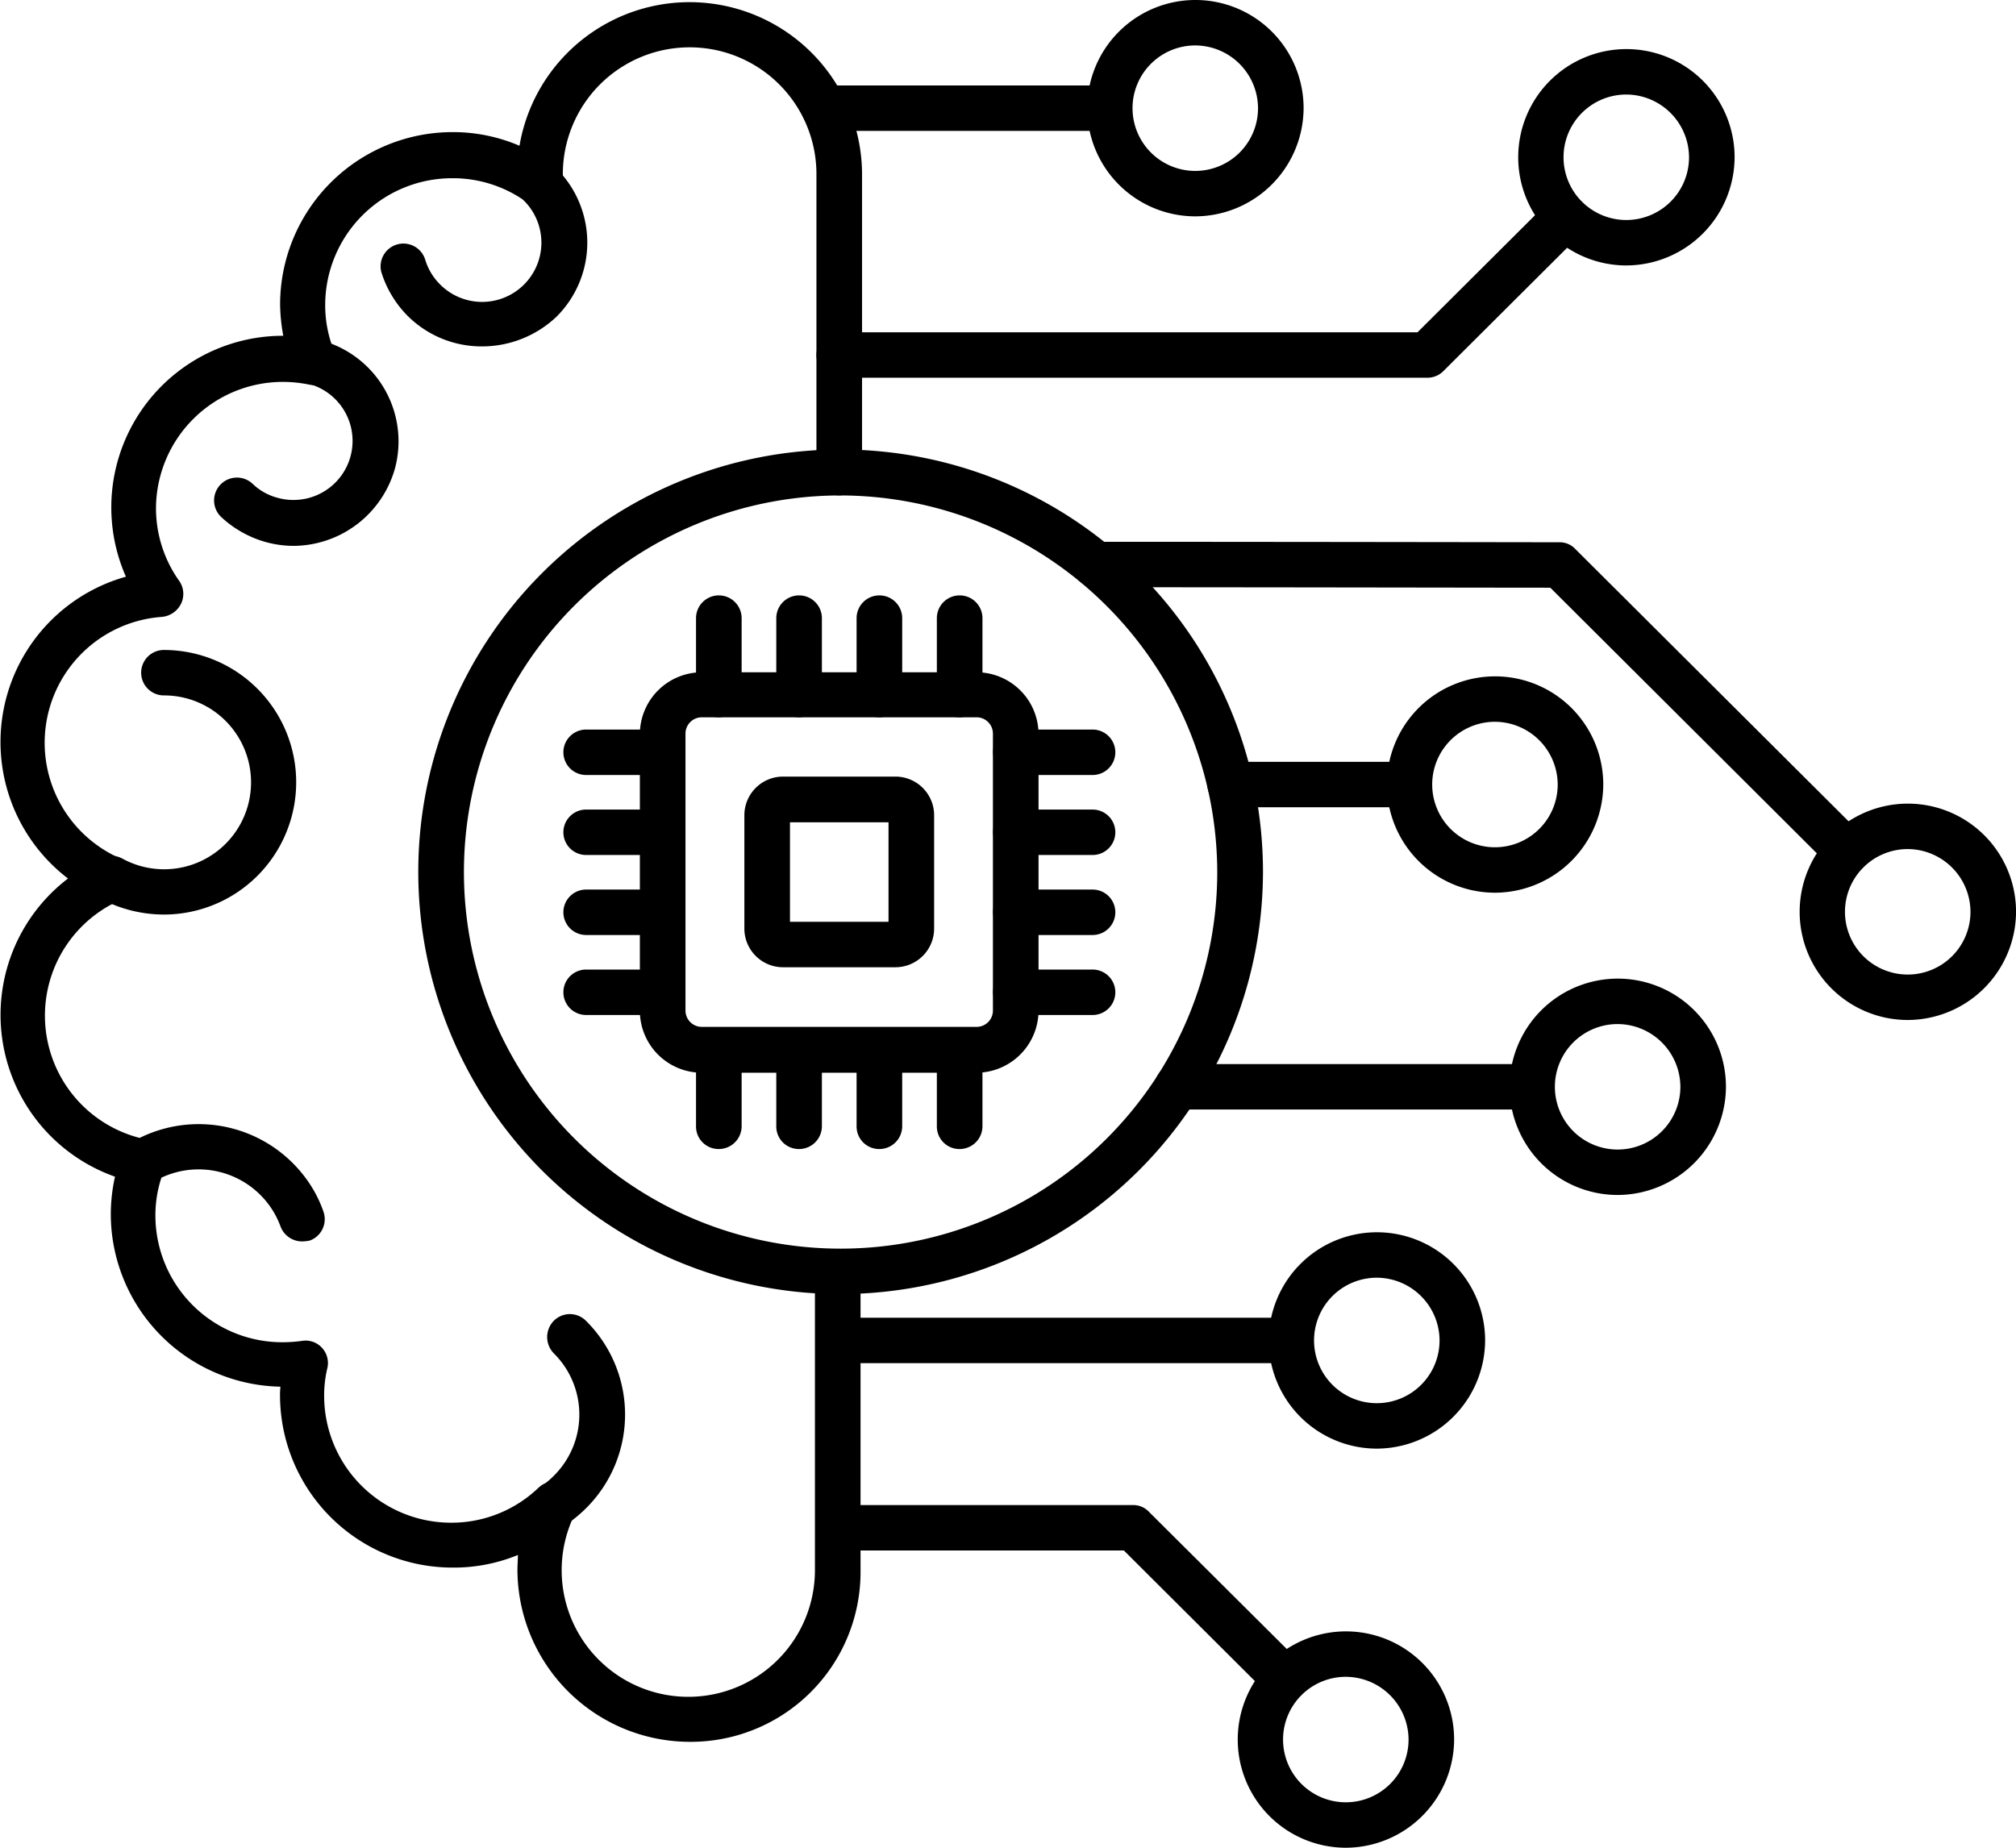 <?xml version="1.0" encoding="UTF-8"?> <svg xmlns="http://www.w3.org/2000/svg" width="48" height="44" viewBox="0 0 48 44"><g id="AI_Agent_" data-name="AI Agent " transform="translate(-4.3 -22.5)"><g id="Group_69417" data-name="Group 69417" transform="translate(13.355 26.347)"><path id="Path_202436" data-name="Path 202436" d="M90.108,62.439a2.494,2.494,0,0,1-1.77-.725,2.547,2.547,0,0,1-.63-1.05.543.543,0,0,1,1.043-.3,1.4,1.4,0,0,0,.358.6,1.411,1.411,0,1,0,2-1.992.554.554,0,0,1,0-.769.549.549,0,0,1,.771,0,2.49,2.49,0,0,1,0,3.529A2.577,2.577,0,0,1,90.108,62.439Z" transform="translate(-87.685 -58.037)"></path></g><g id="Group_69418" data-name="Group 69418" transform="translate(9.397 30.585)"><path id="Path_202437" data-name="Path 202437" d="M53.121,102.108a2.54,2.54,0,0,1-.641-.087,2.569,2.569,0,0,1-1.075-.6.544.544,0,1,1,.749-.79,1.352,1.352,0,0,0,.608.336,1.406,1.406,0,1,0,.728-2.717.538.538,0,1,1,.282-1.039,2.49,2.49,0,0,1,1.77,3.052A2.524,2.524,0,0,1,53.121,102.108Z" transform="translate(-51.235 -97.194)"></path></g><g id="Group_69419" data-name="Group 69419" transform="translate(6.407 37.978)"><path id="Path_202438" data-name="Path 202438" d="M25.5,171.8a3.218,3.218,0,0,1-1.51-.379.543.543,0,1,1,.521-.953,2.07,2.07,0,1,0,.988-3.886.541.541,0,1,1,0-1.082,3.15,3.15,0,1,1,0,6.3Z" transform="translate(-23.704 -165.5)"></path></g><g id="Group_69420" data-name="Group 69420" transform="translate(7.179 49.269)"><path id="Path_202439" data-name="Path 202439" d="M35.121,272.6a.549.549,0,0,1-.51-.357,2.18,2.18,0,0,0-.152-.325,2.082,2.082,0,0,0-2.834-.758.539.539,0,1,1-.543-.931,3.169,3.169,0,0,1,4.322,1.158,2.935,2.935,0,0,1,.228.5.542.542,0,0,1-.326.693A.959.959,0,0,1,35.121,272.6Z" transform="translate(-30.811 -269.807)"></path></g><g id="Group_69421" data-name="Group 69421" transform="translate(16.984 53.792)"><path id="Path_202440" data-name="Path 202440" d="M121.639,316.666a.537.537,0,0,1-.445-.227.548.548,0,0,1,.13-.758,1.882,1.882,0,0,0,.271-.227,2.053,2.053,0,0,0,0-2.922.554.554,0,0,1,0-.769.539.539,0,0,1,.771,0,3.142,3.142,0,0,1,0,4.46,3.351,3.351,0,0,1-.424.357A.585.585,0,0,1,121.639,316.666Z" transform="translate(-121.096 -311.6)"></path></g><g id="Group_69422" data-name="Group 69422" transform="translate(4.3 22.554)"><path id="Path_202441" data-name="Path 202441" d="M20.72,64.424a4.109,4.109,0,0,1-4.1-4.092c0-.119.011-.238.011-.357a4.025,4.025,0,0,1-1.564.3,4.109,4.109,0,0,1-4.1-4.092,1.52,1.52,0,0,1,.011-.216,4.117,4.117,0,0,1-4.04-4.092,4.166,4.166,0,0,1,.1-.909,4.086,4.086,0,0,1-1.119-7.1,4.089,4.089,0,0,1,1.379-7.187,4.087,4.087,0,0,1,3.747-5.737,4.371,4.371,0,0,1-.076-.758,4.109,4.109,0,0,1,4.1-4.092,4.009,4.009,0,0,1,1.6.325,4.107,4.107,0,0,1,8.156.671V34.2a.543.543,0,0,1-1.086,0V27.092a3.019,3.019,0,0,0-6.038,0,1.173,1.173,0,0,0,.011.195.547.547,0,0,1-.282.509.571.571,0,0,1-.586-.032,2.98,2.98,0,0,0-1.77-.574A3.022,3.022,0,0,0,12.043,30.2a2.888,2.888,0,0,0,.239,1.169.538.538,0,0,1-.087.552.553.553,0,0,1-.532.184,3.111,3.111,0,0,0-.63-.065,3.022,3.022,0,0,0-3.019,3.009,2.989,2.989,0,0,0,.554,1.732.539.539,0,0,1,.043.541.567.567,0,0,1-.456.314,3.006,3.006,0,0,0-1,5.748.543.543,0,0,1,0,1,3.007,3.007,0,0,0,.652,5.7.53.53,0,0,1,.369.271.557.557,0,0,1,.033.455A2.877,2.877,0,0,0,8,51.9a3.022,3.022,0,0,0,3.019,3.009,3.387,3.387,0,0,0,.467-.032.528.528,0,0,1,.478.162.534.534,0,0,1,.13.487,2.766,2.766,0,0,0-.076.671,3.022,3.022,0,0,0,3.019,3.009,2.991,2.991,0,0,0,2.085-.833.543.543,0,0,1,.858.639,3.015,3.015,0,1,0,5.723,1.331V53.232a.543.543,0,0,1,1.086,0v7.111a4.044,4.044,0,0,1-4.072,4.081Z" transform="translate(-4.3 -23)"></path></g><g id="Group_69423" data-name="Group 69423" transform="translate(14.204 33.205)"><path id="Path_202442" data-name="Path 202442" d="M105.578,141.511a10.056,10.056,0,1,1,10.089-10.056A10.071,10.071,0,0,1,105.578,141.511Zm0-19.018a8.968,8.968,0,1,0,9,8.962A8.988,8.988,0,0,0,105.578,122.493Z" transform="translate(-95.5 -121.4)"></path></g><g id="Group_69424" data-name="Group 69424" transform="translate(19.536 38.509)"><path id="Path_202443" data-name="Path 202443" d="M152.614,179.936h-6.538a1.476,1.476,0,0,1-1.477-1.472v-6.592a1.476,1.476,0,0,1,1.477-1.472h6.538a1.476,1.476,0,0,1,1.477,1.472v6.592A1.483,1.483,0,0,1,152.614,179.936Zm-6.538-8.464a.389.389,0,0,0-.391.39v6.592a.389.389,0,0,0,.391.39h6.538a.389.389,0,0,0,.391-.39v-6.592a.389.389,0,0,0-.391-.39Z" transform="translate(-144.6 -170.4)"></path></g><g id="Group_69425" data-name="Group 69425" transform="translate(20.872 36.68)"><path id="Path_202444" data-name="Path 202444" d="M157.443,156.4a.537.537,0,0,1-.543-.541v-1.818a.543.543,0,0,1,1.086,0v1.818A.544.544,0,0,1,157.443,156.4Z" transform="translate(-156.9 -153.5)"></path></g><g id="Group_69426" data-name="Group 69426" transform="translate(22.783 36.68)"><path id="Path_202445" data-name="Path 202445" d="M175.043,156.4a.537.537,0,0,1-.543-.541v-1.818a.543.543,0,0,1,1.086,0v1.818A.544.544,0,0,1,175.043,156.4Z" transform="translate(-174.5 -153.5)"></path></g><g id="Group_69427" data-name="Group 69427" transform="translate(24.695 36.68)"><path id="Path_202446" data-name="Path 202446" d="M192.643,156.4a.537.537,0,0,1-.543-.541v-1.818a.543.543,0,0,1,1.086,0v1.818A.544.544,0,0,1,192.643,156.4Z" transform="translate(-192.1 -153.5)"></path></g><g id="Group_69428" data-name="Group 69428" transform="translate(26.606 36.68)"><path id="Path_202447" data-name="Path 202447" d="M210.243,156.4a.537.537,0,0,1-.543-.541v-1.818a.543.543,0,0,1,1.086,0v1.818A.544.544,0,0,1,210.243,156.4Z" transform="translate(-209.7 -153.5)"></path></g><g id="Group_69429" data-name="Group 69429" transform="translate(27.942 39.873)"><path id="Path_202448" data-name="Path 202448" d="M224.378,184.082h-1.835a.541.541,0,1,1,0-1.082h1.824a.541.541,0,0,1,.011,1.082Z" transform="translate(-222 -183)"></path></g><g id="Group_69430" data-name="Group 69430" transform="translate(27.942 41.778)"><path id="Path_202449" data-name="Path 202449" d="M224.378,201.682h-1.835a.541.541,0,1,1,0-1.082h1.824a.541.541,0,0,1,.011,1.082Z" transform="translate(-222 -200.6)"></path></g><g id="Group_69431" data-name="Group 69431" transform="translate(27.942 43.683)"><path id="Path_202450" data-name="Path 202450" d="M224.378,219.282h-1.835a.541.541,0,1,1,0-1.082h1.824a.541.541,0,0,1,.011,1.082Z" transform="translate(-222 -218.2)"></path></g><g id="Group_69432" data-name="Group 69432" transform="translate(27.942 45.588)"><path id="Path_202451" data-name="Path 202451" d="M224.378,236.882h-1.835a.541.541,0,1,1,0-1.082h1.824a.541.541,0,0,1,.011,1.082Z" transform="translate(-222 -235.8)"></path></g><g id="Group_69433" data-name="Group 69433" transform="translate(26.606 46.962)"><path id="Path_202452" data-name="Path 202452" d="M210.243,251.4a.537.537,0,0,1-.543-.541v-1.818a.543.543,0,0,1,1.086,0v1.818A.544.544,0,0,1,210.243,251.4Z" transform="translate(-209.7 -248.5)"></path></g><g id="Group_69434" data-name="Group 69434" transform="translate(24.695 46.962)"><path id="Path_202453" data-name="Path 202453" d="M192.643,251.4a.537.537,0,0,1-.543-.541v-1.818a.543.543,0,0,1,1.086,0v1.818A.544.544,0,0,1,192.643,251.4Z" transform="translate(-192.1 -248.5)"></path></g><g id="Group_69435" data-name="Group 69435" transform="translate(22.783 46.962)"><path id="Path_202454" data-name="Path 202454" d="M175.043,251.4a.537.537,0,0,1-.543-.541v-1.818a.543.543,0,0,1,1.086,0v1.818A.544.544,0,0,1,175.043,251.4Z" transform="translate(-174.5 -248.5)"></path></g><g id="Group_69436" data-name="Group 69436" transform="translate(20.872 46.962)"><path id="Path_202455" data-name="Path 202455" d="M157.443,251.4a.537.537,0,0,1-.543-.541v-1.818a.543.543,0,0,1,1.086,0v1.818A.544.544,0,0,1,157.443,251.4Z" transform="translate(-156.9 -248.5)"></path></g><g id="Group_69437" data-name="Group 69437" transform="translate(17.712 45.588)"><path id="Path_202456" data-name="Path 202456" d="M130.167,236.882h-1.824a.541.541,0,1,1,0-1.082h1.824a.541.541,0,1,1,0,1.082Z" transform="translate(-127.8 -235.8)"></path></g><g id="Group_69438" data-name="Group 69438" transform="translate(17.712 43.683)"><path id="Path_202457" data-name="Path 202457" d="M130.167,219.282h-1.824a.541.541,0,1,1,0-1.082h1.824a.541.541,0,1,1,0,1.082Z" transform="translate(-127.8 -218.2)"></path></g><g id="Group_69439" data-name="Group 69439" transform="translate(17.712 41.778)"><path id="Path_202458" data-name="Path 202458" d="M130.167,201.682h-1.824a.541.541,0,1,1,0-1.082h1.824a.541.541,0,1,1,0,1.082Z" transform="translate(-127.8 -200.6)"></path></g><g id="Group_69440" data-name="Group 69440" transform="translate(17.712 39.873)"><path id="Path_202459" data-name="Path 202459" d="M130.167,184.082h-1.824a.541.541,0,1,1,0-1.082h1.824a.541.541,0,1,1,0,1.082Z" transform="translate(-127.8 -183)"></path></g><g id="Group_69441" data-name="Group 69441" transform="translate(22.023 40.998)"><path id="Path_202460" data-name="Path 202460" d="M171.095,197.935h-2.672a.921.921,0,0,1-.923-.92v-2.7a.921.921,0,0,1,.923-.92h2.672a.921.921,0,0,1,.923.92v2.7A.921.921,0,0,1,171.095,197.935Zm-2.509-1.082h2.346v-2.37h-2.346Z" transform="translate(-167.5 -193.4)"></path></g><g id="Group_69442" data-name="Group 69442" transform="translate(23.381 24.535)"><path id="Path_202461" data-name="Path 202461" d="M187.33,42.382h-6.787a.541.541,0,1,1,0-1.082h6.787a.537.537,0,0,1,.543.541A.544.544,0,0,1,187.33,42.382Z" transform="translate(-180 -41.3)"></path></g><g id="Group_69443" data-name="Group 69443" transform="translate(23.739 27.141)"><path id="Path_202462" data-name="Path 202462" d="M197.841,69.729h-14a.541.541,0,1,1,0-1.082h13.77l3.128-3.117a.559.559,0,0,1,.771,0,.535.535,0,0,1,0,.769l-3.28,3.269A.534.534,0,0,1,197.841,69.729Z" transform="translate(-183.3 -65.375)"></path></g><g id="Group_69444" data-name="Group 69444" transform="translate(29.831 35.402)"><path id="Path_202463" data-name="Path 202463" d="M257.84,149.612a.51.51,0,0,1-.38-.162l-6.679-6.657c-1.195,0-6.842-.011-10.751-.011h-.087a.541.541,0,1,1,0-1.082c4.366,0,10.99.011,11.055.011a.51.51,0,0,1,.38.162l6.842,6.819a.535.535,0,0,1,0,.768A.517.517,0,0,1,257.84,149.612Z" transform="translate(-239.4 -141.7)"></path></g><g id="Group_69445" data-name="Group 69445" transform="translate(33.046 40.641)"><path id="Path_202464" data-name="Path 202464" d="M273.8,191.182h-4.257a.541.541,0,1,1,0-1.082H273.8a.541.541,0,1,1,0,1.082Z" transform="translate(-269 -190.1)"></path></g><g id="Group_69446" data-name="Group 69446" transform="translate(31.786 47.839)"><path id="Path_202465" data-name="Path 202465" d="M266.381,257.682h-8.438a.541.541,0,1,1,0-1.082h8.438a.541.541,0,1,1,0,1.082Z" transform="translate(-257.4 -256.6)"></path></g><g id="Group_69447" data-name="Group 69447" transform="translate(23.739 53.879)"><path id="Path_202466" data-name="Path 202466" d="M194.594,313.482H183.843a.541.541,0,1,1,0-1.082h10.751a.537.537,0,0,1,.543.541A.544.544,0,0,1,194.594,313.482Z" transform="translate(-183.3 -312.4)"></path></g><g id="Group_69448" data-name="Group 69448" transform="translate(23.739 58.339)"><path id="Path_202467" data-name="Path 202467" d="M194.453,358.287a.51.51,0,0,1-.38-.162l-3.453-3.442h-6.776a.541.541,0,1,1,0-1.082h6.994a.51.51,0,0,1,.38.162l3.616,3.6a.535.535,0,0,1,0,.768.544.544,0,0,1-.38.152Z" transform="translate(-183.3 -353.6)"></path></g><g id="Group_69449" data-name="Group 69449" transform="translate(30.168 22.5)"><path id="Path_202468" data-name="Path 202468" d="M245.085,27.652a2.576,2.576,0,1,1,2.585-2.576A2.587,2.587,0,0,1,245.085,27.652Zm0-4.07a1.494,1.494,0,1,0,1.5,1.494A1.5,1.5,0,0,0,245.085,23.582Z" transform="translate(-242.5 -22.5)"></path></g><g id="Group_69450" data-name="Group 69450" transform="translate(40.43 23.669)"><path id="Path_202469" data-name="Path 202469" d="M339.585,38.452a2.576,2.576,0,1,1,2.585-2.576A2.587,2.587,0,0,1,339.585,38.452Zm0-4.07a1.494,1.494,0,1,0,1.5,1.494A1.5,1.5,0,0,0,339.585,34.382Z" transform="translate(-337 -33.3)"></path></g><g id="Group_69451" data-name="Group 69451" transform="translate(47.131 41.637)"><path id="Path_202470" data-name="Path 202470" d="M401.285,204.452a2.576,2.576,0,1,1,2.585-2.576A2.587,2.587,0,0,1,401.285,204.452Zm0-4.07a1.494,1.494,0,1,0,1.5,1.494A1.5,1.5,0,0,0,401.285,200.382Z" transform="translate(-398.7 -199.3)"></path></g><g id="Group_69452" data-name="Group 69452" transform="translate(37.303 38.606)"><path id="Path_202471" data-name="Path 202471" d="M310.785,176.452a2.576,2.576,0,1,1,2.585-2.576A2.587,2.587,0,0,1,310.785,176.452Zm0-4.07a1.494,1.494,0,1,0,1.5,1.494A1.5,1.5,0,0,0,310.785,172.382Z" transform="translate(-308.2 -171.3)"></path></g><g id="Group_69453" data-name="Group 69453" transform="translate(40.224 45.804)"><path id="Path_202472" data-name="Path 202472" d="M337.685,242.952a2.576,2.576,0,1,1,2.585-2.576A2.587,2.587,0,0,1,337.685,242.952Zm0-4.07a1.494,1.494,0,1,0,1.5,1.494A1.5,1.5,0,0,0,337.685,238.882Z" transform="translate(-335.1 -237.8)"></path></g><g id="Group_69454" data-name="Group 69454" transform="translate(34.49 51.844)"><path id="Path_202473" data-name="Path 202473" d="M284.885,298.752a2.576,2.576,0,1,1,2.585-2.576A2.587,2.587,0,0,1,284.885,298.752Zm0-4.07a1.494,1.494,0,1,0,1.5,1.494A1.5,1.5,0,0,0,284.885,294.682Z" transform="translate(-282.3 -293.6)"></path></g><g id="Group_69455" data-name="Group 69455" transform="translate(33.752 61.348)"><path id="Path_202474" data-name="Path 202474" d="M278.085,386.552a2.576,2.576,0,1,1,2.585-2.576A2.587,2.587,0,0,1,278.085,386.552Zm0-4.07a1.494,1.494,0,1,0,1.5,1.494A1.5,1.5,0,0,0,278.085,382.482Z" transform="translate(-275.5 -381.4)"></path></g></g></svg> 